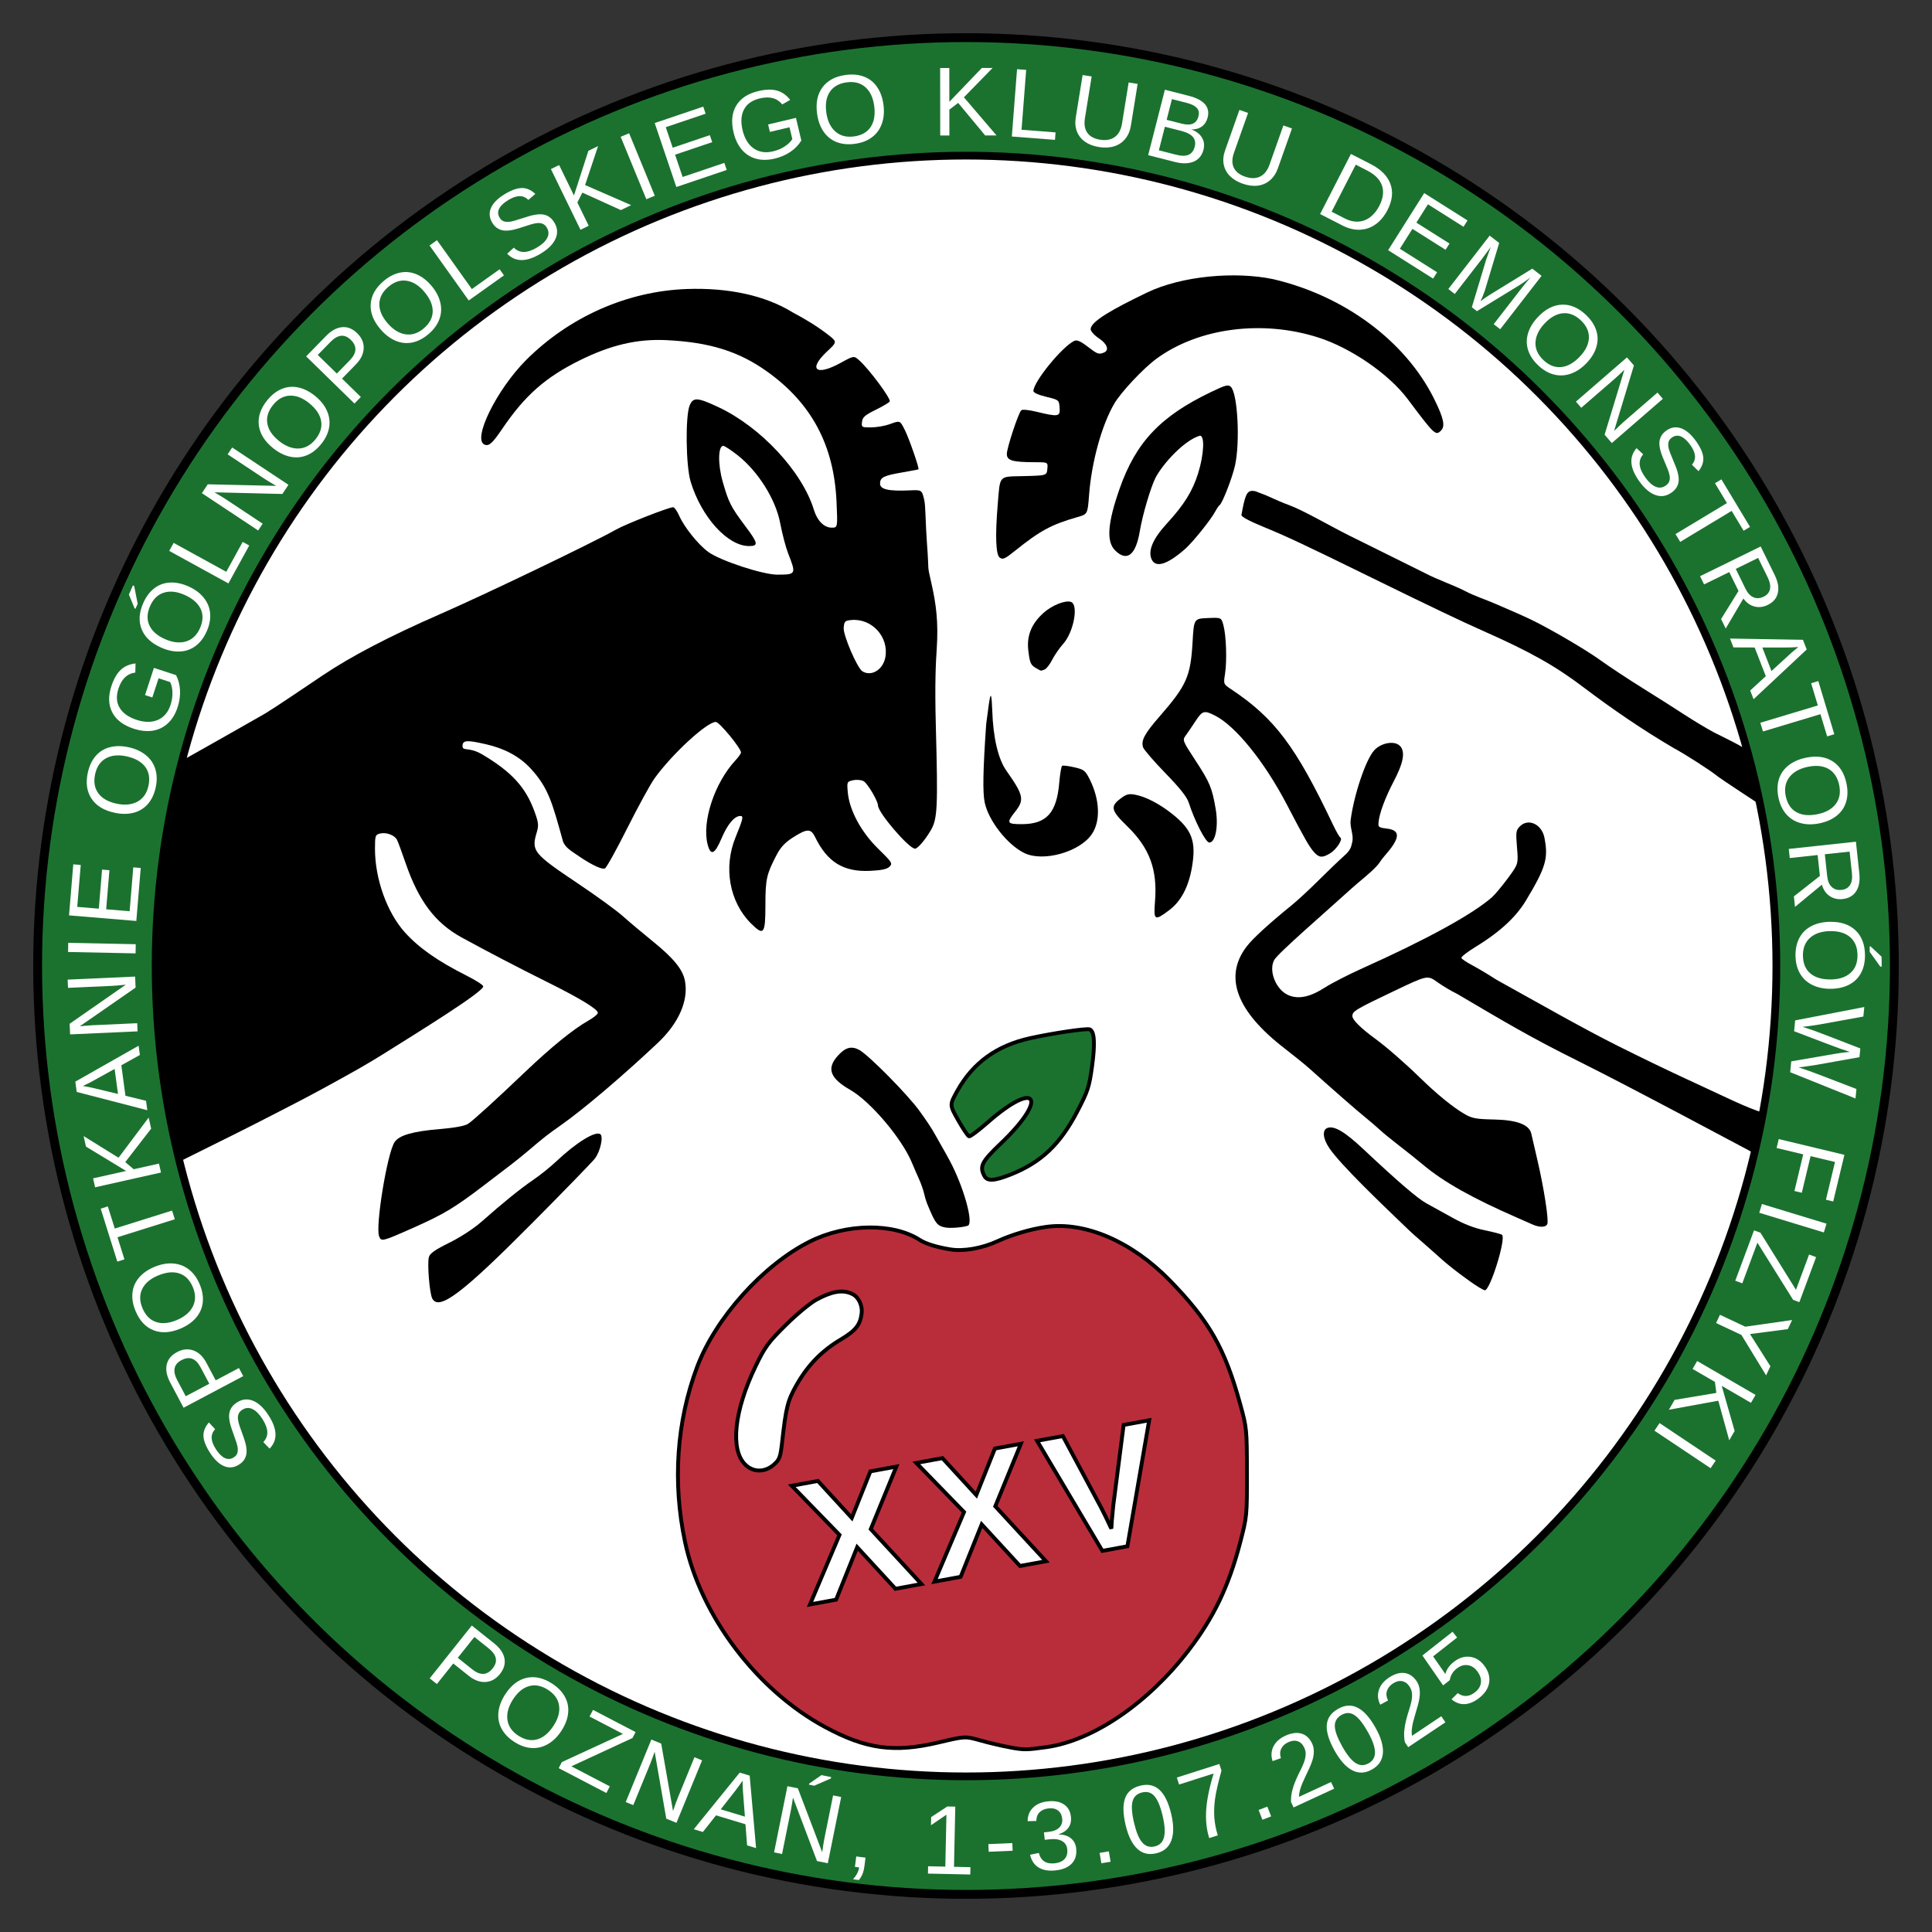 <?xml version="1.0" encoding="UTF-8" standalone="no"?>
<!-- Created with Inkscape (http://www.inkscape.org/) -->

<svg
   width="250mm"
   height="250mm"
   viewBox="0 0 250 250"
   version="1.1"
   id="svg360"
   xml:space="preserve"
   sodipodi:docname="Logo_SOKDF2025.svg"
   inkscape:version="1.2.2 (732a01da63, 2022-12-09)"
   xmlns:inkscape="http://www.inkscape.org/namespaces/inkscape"
   xmlns:sodipodi="http://sodipodi.sourceforge.net/DTD/sodipodi-0.dtd"
   xmlns="http://www.w3.org/2000/svg"
   xmlns:svg="http://www.w3.org/2000/svg"><rect x="0" y="0" width="250" height="250" fill="#333333" stroke="none"/><sodipodi:namedview
     id="namedview362"
     pagecolor="#ffffff"
     bordercolor="#000000"
     borderopacity="0.25"
     inkscape:showpageshadow="2"
     inkscape:pageopacity="0.0"
     inkscape:pagecheckerboard="0"
     inkscape:deskcolor="#d1d1d1"
     inkscape:document-units="mm"
     showgrid="false"
     inkscape:zoom="0.70710678"
     inkscape:cx="383.25188"
     inkscape:cy="468.8118"
     inkscape:window-width="1920"
     inkscape:window-height="991"
     inkscape:window-x="2391"
     inkscape:window-y="-9"
     inkscape:window-maximized="1"
     inkscape:current-layer="layer1" /><defs
     id="defs357"><rect
       x="-83.439"
       y="724.077"
       width="291.328"
       height="219.203"
       id="rect10022" /><inkscape:path-effect
       effect="fill_between_many"
       method="originald"
       linkedpaths="#path1241,0,1"
       id="path-effect1243"
       is_visible="true"
       lpeversion="0"
       join="true"
       close="true"
       autoreverse="true" /><inkscape:path-effect
       effect="fill_between_many"
       method="originald"
       linkedpaths="#path468,0,1"
       id="path-effect1247"
       is_visible="true"
       lpeversion="0"
       join="true"
       close="true"
       autoreverse="true" /><inkscape:path-effect
       effect="fill_between_many"
       method="originald"
       linkedpaths="#path484,0,1"
       id="path-effect4155"
       is_visible="true"
       lpeversion="0"
       join="true"
       close="true"
       autoreverse="true" /><inkscape:path-effect
       effect="fill_between_many"
       method="originald"
       linkedpaths="#path466,0,1"
       id="path-effect4159"
       is_visible="true"
       lpeversion="0"
       join="true"
       close="true"
       autoreverse="true" /><inkscape:path-effect
       effect="fill_between_many"
       method="originald"
       linkedpaths="#path462,0,1"
       id="path-effect4163"
       is_visible="true"
       lpeversion="0"
       join="true"
       close="true"
       autoreverse="true" /><inkscape:path-effect
       effect="fill_between_many"
       method="originald"
       linkedpaths="#path486,0,1"
       id="path-effect4174"
       is_visible="true"
       lpeversion="0"
       join="true"
       close="true"
       autoreverse="true" /><inkscape:path-effect
       effect="fill_between_many"
       method="originald"
       linkedpaths="#path488,0,1"
       id="path-effect4178"
       is_visible="true"
       lpeversion="0"
       join="true"
       close="true"
       autoreverse="true" /><inkscape:path-effect
       effect="fill_between_many"
       method="originald"
       linkedpaths="#path482,0,1"
       id="path-effect4182"
       is_visible="true"
       lpeversion="0"
       join="true"
       close="true"
       autoreverse="true" /><inkscape:path-effect
       effect="fill_between_many"
       method="originald"
       linkedpaths="#path472,0,1"
       id="path-effect4186"
       is_visible="true"
       lpeversion="0"
       join="true"
       close="true"
       autoreverse="true" /><inkscape:path-effect
       effect="fill_between_many"
       method="originald"
       linkedpaths="#path464,0,1"
       id="path-effect4190"
       is_visible="true"
       lpeversion="0"
       join="true"
       close="true"
       autoreverse="true" /><inkscape:path-effect
       effect="fill_between_many"
       method="originald"
       linkedpaths="#path476,0,1"
       id="path-effect4194"
       is_visible="true"
       lpeversion="0"
       join="true"
       close="true"
       autoreverse="true" /><inkscape:path-effect
       effect="fill_between_many"
       method="originald"
       linkedpaths="#path478,0,1"
       id="path-effect4198"
       is_visible="true"
       lpeversion="0"
       join="true"
       close="true"
       autoreverse="true" /><inkscape:path-effect
       effect="fill_between_many"
       method="originald"
       linkedpaths="#path460,0,1"
       id="path-effect4202"
       is_visible="true"
       lpeversion="0"
       join="true"
       close="true"
       autoreverse="true" /><inkscape:path-effect
       effect="fill_between_many"
       method="originald"
       linkedpaths="#path390,0,1"
       id="path-effect6700"
       is_visible="true"
       lpeversion="0"
       join="true"
       close="true"
       autoreverse="true" /><inkscape:path-effect
       effect="fill_between_many"
       method="originald"
       linkedpaths="#path470,0,1"
       id="path-effect7430"
       is_visible="true"
       lpeversion="0"
       join="true"
       close="true"
       autoreverse="true" /><inkscape:path-effect
       effect="fill_between_many"
       method="originald"
       linkedpaths="#path474,0,1"
       id="path-effect7434"
       is_visible="true"
       lpeversion="0"
       join="true"
       close="true"
       autoreverse="true" /><inkscape:path-effect
       effect="fill_between_many"
       method="originald"
       linkedpaths="#path488,0,1"
       id="path-effect7438"
       is_visible="true"
       lpeversion="0"
       join="true"
       close="true"
       autoreverse="true" /><inkscape:path-effect
       effect="fill_between_many"
       method="originald"
       linkedpaths="#path466,0,1"
       id="path-effect7442"
       is_visible="true"
       lpeversion="0"
       join="true"
       close="true"
       autoreverse="true" /><inkscape:path-effect
       effect="fill_between_many"
       method="originald"
       linkedpaths="#path466,0,1"
       id="path-effect7446"
       is_visible="true"
       lpeversion="0"
       join="true"
       close="true"
       autoreverse="true" /><inkscape:path-effect
       effect="fill_between_many"
       method="originald"
       linkedpaths="#path472,0,1"
       id="path-effect9074"
       is_visible="true"
       lpeversion="0"
       join="true"
       close="true"
       autoreverse="true" /><inkscape:path-effect
       effect="fill_between_many"
       method="originald"
       linkedpaths="#path466,0,1"
       id="path-effect9080"
       is_visible="true"
       lpeversion="0"
       join="true"
       close="true"
       autoreverse="true" /><inkscape:path-effect
       effect="fill_between_many"
       method="originald"
       linkedpaths="#path482,0,1"
       id="path-effect9084"
       is_visible="true"
       lpeversion="0"
       join="true"
       close="true"
       autoreverse="true" /></defs><g
     inkscape:label="Warstwa 1"
     inkscape:groupmode="layer"
     id="layer1"><circle
       style="display:inline;fill:#1b722f;fill-opacity:1;fill-rule:nonzero;stroke:#000000;stroke-width:1.146;stroke-dasharray:none;stroke-opacity:1"
       id="circle10433"
       cx="125"
       cy="125"
       r="120.13"
       inkscape:label="Circle2"
       sodipodi:insensitive="true" /><circle
       style="display:inline;fill:#ffffff;fill-opacity:1;fill-rule:nonzero;stroke:#000000;stroke-width:1;stroke-dasharray:none;stroke-opacity:1"
       id="path8228"
       cx="125"
       cy="125"
       r="104.861"
       inkscape:label="Circle1"
       sodipodi:insensitive="true" /><path
       style="fill:#000000;stroke-width:0.265;stroke-dasharray:none;paint-order:markers fill stroke"
       d="m -334.509,15.036 c 0,0 4.215,-2.35 5.855,-3.294 1.64,-0.944 3.56,-2.036 4.267,-2.427 1.302,-0.72 1.824,-1.061 8.333,-5.443 3.641,-2.451 8.654,-5.068 15.11,-7.889 5.923,-2.587 19.793,-9.248 22.852,-10.975 1.302,-0.735 6.822,-2.897 7.397,-2.897 0.157,0 0.512,0.506 0.788,1.124 0.667,1.495 2.472,3.736 3.761,4.669 1.562,1.132 7.061,2.938 8.928,2.933 2.436,-0.007 2.458,-0.052 1.39,-2.774 -0.303,-0.772 -0.743,-2.455 -1.037,-3.969 -0.593,-3.049 -2.865,-6.647 -5.507,-8.721 -0.841,-0.66 -1.671,-1.201 -1.844,-1.201 -0.671,-2.64e-4 -0.712,2.374 -0.078,4.608 0.772,2.723 1.054,3.277 2.945,5.797 1.652,2.201 1.717,2.559 0.464,2.559 -2.764,0 -6.16,-3.748 -7.552,-8.334 -0.621,-2.045 -0.698,-8.506 -0.119,-9.88 0.448,-1.061 1.005,-1.028 3.68,0.224 5.504,2.574 10.88,8.352 12.397,13.323 0.426,1.396 1.317,2.287 2.287,2.287 0.786,0 0.786,0 0.633,-3.373 -0.33,-7.295 -3.23,-12.723 -8.992,-16.835 -3.657,-2.609 -7.435,-3.786 -13.024,-4.056 -3.735,-0.18 -7.16,0.613 -11.155,2.586 -4.488,2.216 -7.137,4.55 -10.078,8.88 -1.282,1.888 -1.713,2.277 -2.282,2.059 -1.644,-0.631 1.542,-7.126 5.374,-10.958 5.593,-5.592 13.102,-8.91 20.786,-9.184 5.431,-0.193 10.179,0.855 13.687,3.02 1.632,0.87 3.242,1.835 4.641,2.934 1.13,0.896 1.13,0.896 -0.198,2.144 -2.482,2.33 -1.415,3.214 1.768,1.465 1.722,-0.946 1.722,-0.946 2.414,-0.331 1.274,1.133 4.082,4.91 3.949,5.311 -0.043,0.127 -0.849,0.611 -1.792,1.075 -1.42,0.699 -1.729,0.968 -1.798,1.571 -0.081,0.706 -0.046,0.727 1.191,0.716 0.701,-0.006 1.751,-0.183 2.333,-0.393 1.427,-0.514 1.371,-0.533 2,0.7 0.555,1.088 1.921,5.019 1.779,5.121 -0.041,0.03 -0.968,0.206 -2.059,0.393 -2.448,0.419 -2.91,0.651 -2.91,1.46 0,0.743 1.107,0.995 3.829,0.872 1.58,-0.071 1.58,-0.071 1.893,1.251 0.172,0.728 0.167,3.181 0.338,5.437 0.338,4.449 -0.041,2.508 0.615,5.457 0.577,2.59 0.894,4.876 0.655,8.449 -0.106,1.579 -0.263,4.246 -0.111,9.922 0.283,10.554 0.212,12.003 -0.662,13.484 -0.753,1.275 -1.689,2.363 -2.033,2.363 -0.786,0 -4.789,-4.667 -4.789,-5.584 0,-0.582 -1.363,-2.886 -1.867,-3.156 -0.303,-0.162 -0.905,-0.213 -1.354,-0.114 -0.795,0.175 -0.807,0.201 -0.691,1.539 0.202,2.329 1.725,5.161 3.935,7.32 1.803,1.76 1.89,1.899 1.468,2.321 -0.326,0.326 -1.021,0.475 -2.541,0.544 -3.429,0.156 -5.518,-1.137 -7.098,-4.391 -0.534,-1.1 -1.043,-1.09 -2.837,0.057 -1.066,0.682 -1.619,1.275 -2.159,2.315 -1.286,2.478 -1.421,3.093 -1.425,6.491 -0.004,3.731 -0.211,3.985 -1.885,2.311 -2.772,-2.772 -3.568,-7.227 -1.986,-11.108 0.988,-2.422 1.069,-2.778 0.632,-2.778 -0.765,0 -1.66,1.064 -2.435,2.892 -0.881,2.079 -1.402,2.314 -1.798,0.812 -0.779,-2.953 0.896,-8.009 3.62,-10.927 0.381,-0.408 0.692,-0.855 0.692,-0.993 0,-0.548 -2.799,-3.948 -3.253,-3.951 -1.149,-0.008 -5.649,4.131 -7.927,7.292 -0.532,0.738 -2.119,3.635 -3.526,6.437 -1.407,2.802 -2.711,5.153 -2.898,5.225 -0.563,0.216 -2.477,-0.947 -3.55,-1.702 -0.728,-0.512 -1.657,-1.003 -1.9,-1.877 -1.382,-4.967 -1.864,-6.864 -4.19,-9.375 -1.481,-1.598 -3.447,-2.589 -5.749,-3.113 -2.348,-0.534 -3.028,-0.577 -3.042,0.211 0.007,0.764 0.78,0.05 2.591,1.128 3.781,2.251 5.577,4.217 6.721,7.355 0.524,1.436 0.565,1.801 0.303,2.676 -0.735,2.455 -0.5,2.746 5.442,6.73 2.306,1.546 4.859,3.405 5.672,4.129 0.813,0.725 2.595,2.224 3.96,3.331 2.652,2.151 3.82,3.596 4.096,5.068 0.477,2.542 -0.805,5.464 -3.518,8.019 -4.59,4.324 -9.646,8.617 -12.545,10.652 -1.724,1.21 -2.145,1.54 -4.303,3.373 -0.601,0.51 -1.569,1.291 -2.151,1.734 -0.582,0.443 -2.07,1.581 -3.307,2.527 -3.966,3.035 -5.344,3.865 -9.393,5.661 -3.979,1.765 -4.086,1.791 -4.361,1.069 v -5e-6 c -0.496,-1.306 1.049,-10.726 1.997,-12.173 0.585,-0.893 2.355,-1.404 5.88,-1.698 1.933,-0.162 3.216,-0.4 3.636,-0.675 0.658,-0.431 3.555,-3.067 7.4,-6.733 3.332,-3.177 6.244,-5.541 8.128,-6.599 0.695,-0.39 1.264,-0.855 1.264,-1.032 2.6e-4,-0.469 -2.328,-1.886 -6.515,-3.966 -3.653,-1.814 -8.009,-4.084 -11.127,-5.798 -3.414,-1.877 -5.555,-4.724 -7.239,-9.625 -0.475,-1.382 -0.972,-2.728 -1.104,-2.989 -0.314,-0.62 -1.399,-1.023 -2.211,-0.819 -0.604,0.152 -0.643,0.274 -0.643,1.999 0,3.866 1.559,8.217 3.863,10.779 1.806,2.008 4.251,3.724 7.977,5.599 1.201,0.604 2.177,1.234 2.171,1.401 -0.03,0.743 -8.623,6.05 -13.085,8.844 -1.843,1.154 -3.742,2.217 -5.646,3.268 -3.591,1.982 -4.408,2.411 -10.89,5.728 -1.419,0.726 -3.783,1.9 -5.864,2.93 -2.081,1.031 -3.88,1.919 -4.168,2.073 0,0 -1.415,-6.335 -1.841,-9.548 -0.715,-5.395 -1.095,-11.949 -1.194,-16.282 -0.099,-4.337 0.26,-8.916 0.847,-13.329 0.572,-4.305 2.6,-12.766 2.6,-12.766 z"
       id="path466"
       sodipodi:nodetypes="csssssssssssscssssssssssssssssccsssssssssssssssssssssssssssssscsssssssssssasascsssssssssssssssssssscsssssssssaasscasac"
       transform="translate(357.805,83.523)" /><path
       style="fill:#000000;stroke-width:0.265"
       d="m -228.447,-11.373 c -0.497,-0.363 -0.591,-2.829 -0.26,-6.78 0.335,-3.995 0.049,-3.677 3.39,-3.762 2.955,-0.075 2.955,-0.075 3.038,-0.935 0.083,-0.86 0.083,-0.86 -1.587,-0.863 -2.936,-0.005 -3.655,-0.215 -3.655,-1.069 0,-0.774 1.472,-5.238 1.863,-5.648 0.133,-0.14 0.968,-0.058 2.026,0.199 2.792,0.677 3.038,0.631 2.94,-0.557 -0.081,-0.983 -0.098,-0.996 -1.736,-1.388 -0.992,-0.238 -1.654,-0.536 -1.654,-0.745 0,-1.184 3.706,-5.737 5.284,-6.49 0.345,-0.165 0.794,0.026 1.713,0.728 1.31,1 1.438,1.048 2.11,0.79 0.748,-0.287 0.457,-1.129 -0.64,-1.855 -0.583,-0.386 -1.058,-0.914 -1.058,-1.177 0,-0.99 2.747,-2.549 7.276,-4.734 4.529,-2.184 11.464,-2.768 16.361,-1.736 9.203,2.156 17.078,8.008 20.787,15.447 1.248,2.505 1.483,3.569 0.914,4.139 -0.699,0.699 -0.828,0.577 -4.326,-4.086 -2.415,-3.219 -7.321,-6.599 -11.542,-7.951 -7.274,-2.33 -15.52,-1.249 -20.966,2.749 -1.689,1.24 -4.574,4.313 -5.445,5.799 -1.617,2.759 -2.94,7.547 -3.264,11.81 -0.19,2.501 -0.19,2.501 -1.513,2.878 -3.338,0.952 -4.837,1.76 -8.036,4.333 -1.349,1.085 -1.61,1.202 -2.017,0.904 z"
       id="path488"
       transform="translate(357.805,83.523)"
       sodipodi:nodetypes="sssssssscssssssszcssssssssss" /><path
       style="fill:#000000;stroke-width:0.265"
       d="m -208.784,-11.141 c -0.503,-1.104 0.155,-2.658 1.955,-4.62 2.26,-2.462 3.355,-4.226 4.077,-6.568 0.739,-2.395 0.854,-4.82 0.228,-4.82 -2.052,0.585 -4.794,3.632 -5.746,5.424 -0.638,1.248 -1.697,4.842 -2.046,6.939 -0.518,3.114 -1.671,4.006 -3.203,2.474 -1.143,-1.143 -0.968,-3.521 0.585,-7.958 2.103,-6.009 5.284,-9.384 11.792,-12.506 1.954,-0.938 2.276,-1.022 2.615,-0.683 0.875,0.875 1.205,7.104 0.538,10.146 -0.349,1.592 -1.639,4.912 -2.005,5.159 -0.107,0.073 -0.351,0.429 -0.542,0.791 -0.564,1.069 -2.909,3.99 -3.913,4.873 -2.298,2.022 -3.812,2.493 -4.333,1.348 z"
       id="path486"
       transform="translate(357.805,83.523)"
       sodipodi:nodetypes="sssccssssssssss" /><path
       style="fill:#000000;stroke-width:0.265"
       d="m -223.685,2.962 c -0.759,-0.43 -0.865,-0.665 -1.06,-2.345 -0.218,-1.876 0.411,-3.425 1.957,-4.822 1.102,-0.996 2.868,-1.698 3.581,-1.425 0.995,0.382 0.33,3.915 -1.021,5.421 -0.48,0.535 -1.122,1.465 -1.426,2.065 -0.304,0.601 -0.746,1.166 -0.983,1.257 -0.515,0.198 -0.405,0.213 -1.048,-0.151 z"
       id="path484"
       transform="translate(357.805,83.523)"
       sodipodi:nodetypes="ssssssss" /><path
       style="fill:#000000;stroke-width:0.265"
       d="m -130.689,19.397 c 0.2,0.137 0.898,1.195 0.898,1.195 m 0,0 -0.327,-0.035 c 0,0 -4.965,-3.253 -5.329,-3.55 -0.995,-0.812 -4.176,-2.864 -5.821,-3.754 -3.983,-2.328 -8.002,-5.093 -11.51,-7.747 -3.751,-2.852 -6.951,-4.656 -13.096,-7.382 -2.933,-1.301 -6.66,-3.08 -14.287,-6.819 -9.015,-4.418 -11.185,-5.437 -14.287,-6.707 -1.7,-0.696 -2.754,-1.27 -2.716,-1.481 0.467,-2.598 0.707,-3.122 1.43,-3.122 0.399,0 0.59,0.145 0.877,0.244 1.323,0.457 1.986,0.907 3.88,1.608 1.894,0.7 5.453,2.786 7.774,3.936 3.929,1.943 8.307,4.114 9.729,4.825 1.713,0.902 3.786,1.587 5.252,2.352 1.294,0.675 2.688,1.108 4.019,1.691 1.873,0.82 3.772,1.593 5.583,2.542 2.723,1.427 6.252,3.528 7.92,4.727 1.186,0.853 3.645,2.477 5.464,3.609 1.819,1.133 4.26,2.681 5.424,3.442 1.164,0.76 2.882,1.792 3.818,2.293 0.468,0.25 4.563,2.179 4.637,2.615 m 0,0 c 0.165,0.658 -0.002,0.58 -0.363,0.76"
       id="path482"
       sodipodi:nodetypes="ccccsccssscsazccsaassssccc"
       transform="translate(357.805,83.523)" /><path
       style="fill:#000000;fill-opacity:1;fill-rule:evenodd;stroke:none;stroke-width:0.265;stroke-dasharray:none"
       d="m -187.752,26.76 c -0.619,-0.683 -1.212,-1.718 -3.524,-6.152 -2.879,-5.519 -6.62,-10.164 -9.283,-11.522 -1.434,-0.731 -1.648,-0.67 -2.572,0.74 -0.453,0.691 -1.02,1.523 -1.26,1.848 -0.422,0.572 -0.379,0.679 1.257,3.175 1.872,2.856 2.17,3.568 2.637,6.311 0.38,2.228 -0.024,4.343 -0.829,4.343 -0.459,0 -1.897,-2.794 -2.654,-5.159 -0.237,-0.741 -1.148,-1.891 -3.039,-3.836 -1.485,-1.528 -2.78,-3.03 -2.877,-3.338 -0.276,-0.875 0.197,-1.757 2.141,-3.988 3.498,-4.016 4.01,-5.169 4.267,-9.607 0.176,-3.043 0.176,-3.043 1.948,-3.121 1.773,-0.078 1.773,-0.078 2.048,0.945 0.361,1.34 0.467,4.608 0.204,6.277 -0.208,1.319 -0.205,1.325 0.785,1.984 5.643,3.758 8.363,7.375 13.186,17.534 0.399,0.84 0.831,1.592 0.96,1.672 0.356,0.22 -0.542,1.567 -1.371,2.057 -0.979,0.578 -1.382,0.546 -2.024,-0.163 z"
       id="path1241"
       transform="translate(357.805,83.523)"
       sodipodi:nodetypes="sssssssssssssssssssss" /><path
       style="fill:#000000;stroke-width:0.265"
       d="m -225.261,26.859 c -2.185,-1.068 -4.616,-4.165 -5.12,-6.521 -0.281,-1.313 -0.228,-4.168 0.189,-10.18 0.312,-2.013 0.633,-6.029 0.785,-1.72 0.111,3.463 0.762,6.253 1.806,7.735 2.261,3.211 2.384,3.788 1.137,5.362 -1.131,1.428 -1.044,1.588 0.86,1.587 3.218,-7.94e-4 4.535,-1.455 4.866,-5.37 0.096,-1.13 0.264,-2.111 0.375,-2.18 0.111,-0.068 0.817,0.018 1.569,0.191 1.245,0.287 1.423,0.424 1.977,1.522 1.342,2.657 1.45,5.463 0.274,7.16 -1.593,2.299 -6.293,3.6 -8.719,2.414 z"
       id="path478"
       transform="translate(357.805,83.523)"
       sodipodi:nodetypes="ssccssscsssss" /><path
       style="fill:#000000;stroke-width:0.265"
       d="m -208.346,33.09 c 0.324,-4.12 -0.706,-6.892 -3.611,-9.712 -2.076,-2.015 -2.205,-2.535 -0.882,-3.544 0.774,-0.59 1.087,-0.676 1.918,-0.524 1.336,0.243 3.121,1.164 4.749,2.45 2.627,2.076 3.186,3.577 2.599,6.972 -0.439,2.535 -1.426,4.389 -2.942,5.525 -1.908,1.43 -2.028,1.353 -1.83,-1.166 z"
       id="path476"
       transform="translate(357.805,83.523)"
       sodipodi:nodetypes="ssssssss" /><path
       style="fill:#1b722f;stroke-width:0.5;fill-opacity:1;stroke:#000000;stroke-opacity:1;stroke-dasharray:none"
       d="m -230.423,68.648 c -0.663,-1.238 -0.358,-1.842 2.122,-4.204 6.218,-5.923 4.673,-8.332 -1.732,-2.699 -1.163,1.023 -2.234,1.821 -2.381,1.773 -0.147,-0.048 -0.775,-0.982 -1.395,-2.076 -1.128,-1.99 -1.128,-1.99 -0.132,-3.783 2.034,-3.663 5.107,-5.887 9.462,-6.848 2.911,-0.642 7.277,-1.287 7.677,-1.133 0.618,0.237 0.717,1.807 0.303,4.819 -0.36,2.619 -0.535,3.156 -1.879,5.745 -2.239,4.313 -4.702,6.65 -8.659,8.219 -2.109,0.836 -3.011,0.886 -3.385,0.188 z"
       id="path474"
       transform="translate(357.805,83.523)"
       sodipodi:nodetypes="ssssssssssss" /><path
       style="fill:#000000;stroke-width:0.265"
       d="m -130.52,65.87 c 0,0 -16.451,-8.812 -22.891,-12.004 -6.44,-3.192 -9.859,-5.259 -15.866,-8.796 -0.675,-0.315 -1.808,-0.988 -2.518,-1.495 -1.291,-0.922 -1.291,-0.922 -5.556,1.109 -5.08,2.419 -5.456,2.645 -5.456,3.284 0,0.477 1.111,1.573 2.975,2.935 1.42,1.037 3.847,3.151 5.741,5 2.181,2.129 4.253,3.822 5.749,4.698 1.017,0.596 1.498,0.688 3.865,0.738 2.967,0.063 4.557,0.666 4.82,1.829 0.071,0.312 0.433,1.878 0.805,3.479 0.836,3.594 1.471,7.693 1.272,8.211 -0.174,0.453 -1.005,0.477 -1.944,0.055 l 5e-5,-4e-6 c -0.364,-0.163 -1.197,-0.53 -1.852,-0.816 -5.899,-2.571 -9.628,-4.668 -12.303,-6.917 -0.728,-0.612 -2.106,-1.713 -3.064,-2.448 -0.958,-0.735 -2.089,-1.66 -2.514,-2.057 -0.425,-0.397 -1.308,-1.154 -1.963,-1.683 -1.047,-0.845 -4.351,-3.734 -7.162,-6.262 -0.519,-0.467 -1.973,-1.643 -3.23,-2.614 -6.21,-4.794 -7.863,-9.25 -4.881,-13.156 0.799,-1.047 2.856,-2.932 5.88,-5.388 0.717,-0.582 2.26,-2.012 3.43,-3.177 1.17,-1.165 2.63,-2.566 3.244,-3.113 0.93,-0.828 0.948,-1.144 1.115,-1.842 0.219,-0.917 -0.329,-1.885 -0.211,-2.82 0.401,-3.168 1.941,-7.859 3.072,-9.074 0.876,-0.941 2.542,-1.247 3.258,-0.598 0.851,0.77 0.436,2.368 -0.752,4.637 -0.971,1.854 -1.98,4.247 -1.98,5.621 0,0.473 0.784,0.413 1.399,0.536 1.489,0.298 1.314,1.314 -0.599,3.487 -0.547,0.622 -0.625,0.892 -0.995,1.289 -1.002,1.076 -2.203,1.947 -3.291,2.935 -3.362,3.054 -9.531,8.376 -10.003,9.253 -0.76,1.412 0.247,3.88 1.859,4.553 1.306,0.546 2.797,0.23 4.702,-0.996 0.88,-0.566 3.083,-1.695 4.895,-2.507 8.223,-3.688 14.194,-6.96 16.702,-9.155 0.389,-0.341 1.323,-1.453 2.074,-2.472 1.367,-1.852 1.367,-1.852 1.188,-4.013 -0.162,-1.969 -0.129,-2.21 0.373,-2.712 1.096,-1.096 2.845,-0.266 3.179,1.474 0.498,2.599 0.266,3.729 -2.411,8.155 -1.172,1.937 -3.107,3.897 -6.502,5.969 -1.056,0.645 -1.881,1.287 -1.834,1.429 0.047,0.141 0.673,0.565 1.391,0.943 0.718,0.377 2.138,1.225 3.157,1.885 5.287,2.927 11.034,6.225 15.743,8.578 2.692,1.351 6.313,3.097 7.988,3.872 6.263,2.895 8.689,4.146 10.747,4.742"
       transform="translate(357.805,83.523)"
       id="path472"
       sodipodi:nodetypes="czcssssssssssccsssssssssssssssssssaasssssssssssssccsc" /><path
       style="fill:#000000;stroke-width:0.265"
       d="m -235.459,75.315 c -1.086,-0.198 -1.314,-0.496 -2.388,-3.113 -0.119,-0.291 -0.295,-0.882 -0.389,-1.314 -0.095,-0.432 -0.389,-1.265 -0.655,-1.852 -0.265,-0.587 -0.676,-1.534 -0.912,-2.104 -1.298,-3.135 -5.365,-7.93 -8.006,-9.441 -2.571,-1.471 -3.049,-2.731 -1.644,-4.332 0.997,-1.135 1.778,-1.371 2.799,-0.843 1.197,0.619 6.431,5.921 7.877,7.98 0.746,1.03 1.541,2.173 2.077,3.175 0.31,0.582 1.157,2.01 1.779,3.173 1.834,3.433 3.151,8.184 2.341,8.443 -0.712,0.227 -2.227,0.347 -2.88,0.228 z"
       id="path470"
       sodipodi:nodetypes="ssssssssccsss"
       transform="translate(357.805,83.523)" /><path
       style="fill:#000000;stroke-width:0.265"
       d="m -167.736,82.18 c -3.286,-2.367 -3.836,-3.092 -5.704,-4.697 -0.787,-0.676 -1.571,-1.357 -2.319,-2.076 -3.462,-3.328 -8.5,-8.13 -10.023,-10.348 -0.864,-1.259 -0.959,-2.405 -0.219,-2.64 0.892,-0.283 2.236,0.525 4.666,2.807 4.467,4.193 6.976,6.347 8.109,6.961 0.624,0.338 2.127,1.17 3.34,1.847 1.501,0.838 2.853,1.364 4.233,1.645 1.115,0.227 2.112,0.491 2.214,0.586 0.537,0.5 -1.542,7.193 -2.228,7.172 -0.187,-0.006 -1.119,-0.571 -2.07,-1.257 z"
       id="path464"
       sodipodi:nodetypes="saasssssssss"
       transform="translate(357.805,83.523)" /><path
       style="fill:#000000;stroke-width:0.265"
       d="m -301.869,84.508 c -0.348,-0.649 -0.663,-4.464 -0.442,-5.345 0.124,-0.492 0.749,-0.936 2.652,-1.88 1.484,-0.736 3.186,-1.853 4.213,-2.761 2.749,-2.433 4.965,-4.224 6.673,-5.392 0.873,-0.597 2.183,-1.648 2.91,-2.335 2.598,-2.454 5.053,-3.981 5.729,-3.563 0.439,0.272 0.015,2.234 -0.68,3.145 -0.338,0.443 -3.994,4.207 -8.124,8.364 -9.057,9.116 -12.064,11.388 -12.932,9.767 z"
       id="path462"
       transform="translate(357.805,83.523)"
       sodipodi:nodetypes="ssssssssss" /><path
       style="display:inline;fill:#b92d3a;fill-opacity:1;stroke-width:0.5;stroke-dasharray:none;stroke:#000000;stroke-opacity:1"
       d="m -227.125,142.585 c -1.019,-0.189 -2.737,-0.593 -3.818,-0.898 -1.966,-0.554 -1.966,-0.554 -5.424,0.264 -5.739,1.357 -9.363,0.863 -14.673,-2 -8.81,-4.75 -16.094,-14.381 -18.123,-23.961 -1.629,-7.691 -1.084,-15.57 1.564,-22.622 2.386,-6.354 8.566,-13.232 14.592,-16.24 4.704,-2.349 10.79,-2.433 14.23,-0.198 0.757,0.492 2.187,0.933 3.965,1.222 1.685,0.274 4.074,-0.141 6.063,-1.055 1.883,-0.865 4.326,-1.584 6.322,-1.861 5.065,-0.704 11.09,1.905 15.983,6.921 5.124,5.254 7.134,8.79 9.134,16.067 0.828,3.014 0.847,3.203 0.857,8.769 0.01,5.631 0.002,5.723 -0.888,9.128 -1.47,5.629 -3.417,9.684 -6.699,13.95 -5.243,6.814 -12.31,11.626 -18.323,12.477 -2.629,0.372 -2.938,0.374 -4.763,0.035 z"
       id="path390"
       sodipodi:nodetypes="sssssssssssssscssss"
       transform="translate(357.805,83.523)" /><path
       style="fill:#ffffff;stroke-width:0.265;stroke-dasharray:none"
       d="m -246.22,3.338 c -0.665,-0.423 -2.49,-4.671 -2.412,-5.616 0.069,-0.841 0.158,-0.934 0.972,-1.012 2.672,-0.255 4.91,2.197 4.415,4.837 -0.301,1.605 -1.824,2.522 -2.975,1.79 z"
       id="path468"
       transform="translate(357.805,83.523)"
       sodipodi:nodetypes="sssss" /><path
       style="fill:#ffffff;fill-opacity:1;stroke-width:0.5;stroke:#000000;stroke-opacity:1;stroke-dasharray:none"
       d="m -261.387,105.979 c -1.954,-1.954 -1.414,-6.979 1.37,-12.742 1.2,-2.484 1.611,-3.045 3.888,-5.3 1.443,-1.429 3.177,-2.86 4.002,-3.303 1.751,-0.94 3.325,-1.423 4.716,-0.658 0.779,0.428 1.213,1.544 1.105,2.427 -0.176,1.438 -0.68,2.208 -2.699,3.405 -2.447,1.45 -4.269,3.32 -5.711,5.858 -1.164,2.049 -1.37,2.858 -1.874,7.353 -0.227,2.024 -0.331,2.314 -1.073,2.977 -1.153,1.03 -2.683,1.023 -3.723,-0.017 z"
       id="path460"
       sodipodi:nodetypes="ssssaassssss"
       transform="translate(357.805,83.523)" /><circle
       style="font-size:12.7px;line-height:0;text-align:center;letter-spacing:0.331px;text-anchor:middle;display:none;fill:none;fill-opacity:1;fill-rule:nonzero;stroke:#000000;stroke-width:1.025;stroke-dasharray:none;stroke-opacity:1"
       id="circle10426"
       cx="-125"
       cy="-125"
       r="107.468"
       transform="matrix(0,-1,-1,0,0,0)"
       inkscape:label="path2"
       sodipodi:insensitive="true" /><circle
       style="display:none;fill:none;fill-opacity:1;fill-rule:nonzero;stroke:#000000;stroke-width:1.025;stroke-dasharray:none;stroke-opacity:1"
       id="path8228-1-3"
       cx="125"
       cy="-125"
       r="107.468"
       transform="rotate(90)"
       inkscape:label="path1"
       sodipodi:insensitive="true" /><g
       aria-label="SPOTKANIE OGÓLNOPOLSKIEGO KLUBU DEMONSTRATORÓW FIZYKI"
       id="text10078"
       style="font-size:12.7px;line-height:0;text-align:center;letter-spacing:0.794px;text-anchor:middle;display:inline;fill:#ffffff;stroke-width:0.5"
       inkscape:label="Text2"><path
         d="m 30.656,181.479 q 1.016,-0.656 2.088,-0.219 1.069,0.432 2.001,1.875 1.733,2.683 0.144,4.314 l -0.815,-0.839 q 0.554,-0.594 0.516,-1.338 -0.043,-0.74 -0.645,-1.673 -0.623,-0.964 -1.287,-1.273 -0.673,-0.311 -1.314,0.103 -0.359,0.232 -0.476,0.544 -0.12,0.306 -0.074,0.697 0.046,0.391 0.213,0.867 0.167,0.475 0.375,1.05 0.369,0.994 0.469,1.572 0.097,0.572 0.03,0.984 -0.071,0.415 -0.298,0.761 -0.23,0.341 -0.642,0.607 -0.943,0.609 -1.918,0.22 -0.978,-0.394 -1.846,-1.738 -0.808,-1.25 -0.849,-2.161 -0.047,-0.907 0.703,-1.768 l 0.804,0.868 q -0.479,0.538 -0.447,1.16 0.027,0.625 0.545,1.427 0.569,0.88 1.16,1.155 0.591,0.275 1.169,-0.098 0.339,-0.219 0.448,-0.541 0.101,-0.324 0.039,-0.763 -0.068,-0.436 -0.496,-1.591 -0.141,-0.389 -0.273,-0.776 -0.141,-0.389 -0.225,-0.77 -0.089,-0.378 -0.11,-0.741 -0.024,-0.368 0.067,-0.708 0.091,-0.339 0.317,-0.64 0.223,-0.306 0.624,-0.565 z"
         style="font-family:'Liberation Sans';-inkscape-font-specification:'Liberation Sans'"
         id="path856" /><path
         d="m 22.912,174.958 q 1.096,-0.581 2.123,-0.206 1.024,0.37 1.674,1.597 l 1.202,2.268 3.008,-1.594 0.555,1.047 -7.721,4.091 -1.722,-3.249 q -0.688,-1.299 -0.457,-2.333 0.231,-1.035 1.338,-1.621 z m 0.568,1.046 q -1.496,0.793 -0.544,2.59 l 1.1,2.077 3.047,-1.614 -1.124,-2.121 q -0.929,-1.753 -2.48,-0.932 z"
         style="font-family:'Liberation Sans';-inkscape-font-specification:'Liberation Sans'"
         id="path858" /><path
         d="m 19.993,163.93 q 1.265,-0.526 2.418,-0.435 1.15,0.086 2.036,0.778 0.886,0.693 1.398,1.924 0.517,1.243 0.389,2.357 -0.13,1.108 -0.883,1.979 -0.759,0.873 -2.03,1.401 -1.935,0.805 -3.464,0.198 -1.534,-0.605 -2.32,-2.494 -0.512,-1.231 -0.396,-2.341 0.11,-1.107 0.846,-1.97 0.733,-0.869 2.004,-1.398 z m 0.464,1.117 q -1.506,0.626 -2.05,1.739 -0.547,1.107 0.024,2.481 0.576,1.386 1.738,1.789 1.162,0.403 2.691,-0.232 1.517,-0.631 2.094,-1.764 0.568,-1.136 0.004,-2.493 -0.581,-1.397 -1.749,-1.784 -1.177,-0.391 -2.751,0.264 z"
         style="font-family:'Liberation Sans';-inkscape-font-specification:'Liberation Sans'"
         id="path860" /><path
         d="m 14.852,158.974 7.414,-2.326 0.353,1.124 -7.414,2.326 0.898,2.864 -0.923,0.29 -2.15,-6.852 0.923,-0.29 z"
         style="font-family:'Liberation Sans';-inkscape-font-specification:'Liberation Sans'"
         id="path862" /><path
         d="m 19.559,146.047 -3.351,4.329 1.097,0.924 3.268,-0.732 0.259,1.156 -8.526,1.911 -0.259,-1.156 4.272,-0.958 -5.193,-3.151 -0.305,-1.361 4.517,2.801 3.9,-5.196 z"
         style="font-family:'Liberation Sans';-inkscape-font-specification:'Liberation Sans'"
         id="path864" /><path
         d="m 18.099,136.515 -2.399,1.331 0.532,3.945 2.666,0.654 0.164,1.217 -9.135,-2.366 -0.18,-1.334 8.19,-4.646 z m -7.375,4.01 0.18,0.032 q 0.531,0.085 1.37,0.278 l 2.995,0.723 -0.437,-3.239 -2.708,1.498 q -0.401,0.229 -0.912,0.473 z"
         style="font-family:'Liberation Sans';-inkscape-font-specification:'Liberation Sans'"
         id="path866" /><path
         d="m 17.547,127.794 -7.223,5.006 0.6,-0.058 1.033,-0.078 5.798,-0.261 0.047,1.053 -8.729,0.393 -0.062,-1.375 7.271,-5.058 q -1.211,0.129 -1.756,0.154 l -5.724,0.258 -0.048,-1.066 8.729,-0.393 z"
         style="font-family:'Liberation Sans';-inkscape-font-specification:'Liberation Sans'"
         id="path868" /><path
         d="m 17.542,123.365 -8.736,-0.178 0.024,-1.184 8.736,0.178 z"
         style="font-family:'Liberation Sans';-inkscape-font-specification:'Liberation Sans'"
         id="path870" /><path
         d="m 17.64,119.173 -8.707,-0.723 0.549,-6.606 0.964,0.08 -0.451,5.426 2.793,0.232 0.42,-5.055 0.952,0.079 -0.42,5.055 3.034,0.252 0.472,-5.679 0.964,0.08 z"
         style="font-family:'Liberation Sans';-inkscape-font-specification:'Liberation Sans'"
         id="path872" /><path
         d="m 16.649,96.693 q 1.339,0.294 2.231,1.029 0.894,0.729 1.223,1.805 0.329,1.075 0.043,2.378 -0.288,1.314 -1.031,2.155 -0.742,0.834 -1.857,1.116 -1.122,0.281 -2.467,-0.014 -2.047,-0.449 -2.952,-1.822 -0.911,-1.374 -0.473,-3.373 0.286,-1.302 1.017,-2.145 0.725,-0.844 1.822,-1.13 1.099,-0.292 2.444,0.003 z m -0.259,1.181 q -1.593,-0.349 -2.677,0.251 -1.083,0.594 -1.402,2.048 -0.322,1.466 0.4,2.462 0.721,0.996 2.338,1.351 1.605,0.352 2.727,-0.246 1.117,-0.606 1.432,-2.041 0.324,-1.478 -0.412,-2.465 -0.741,-0.994 -2.406,-1.36 z"
         style="font-family:'Liberation Sans';-inkscape-font-specification:'Liberation Sans'"
         id="path874" /><path
         d="m 17.304,94.294 q -2.022,-0.661 -2.775,-2.108 -0.754,-1.447 -0.112,-3.41 0.451,-1.379 1.198,-2.088 0.747,-0.708 1.925,-0.839 l -0.032,1.177 q -0.823,0.122 -1.351,0.641 -0.527,0.513 -0.829,1.438 -0.47,1.438 0.154,2.484 0.618,1.044 2.197,1.56 1.574,0.515 2.751,0.006 1.172,-0.511 1.638,-1.937 0.266,-0.813 0.248,-1.596 -0.016,-0.788 -0.298,-1.363 l -1.497,-0.489 -0.811,2.481 -0.943,-0.308 1.15,-3.519 2.865,0.937 q 0.456,0.88 0.513,1.962 0.053,1.074 -0.313,2.194 -0.426,1.303 -1.253,2.076 -0.827,0.773 -1.963,0.957 -1.14,0.175 -2.461,-0.256 z"
         style="font-family:'Liberation Sans';-inkscape-font-specification:'Liberation Sans'"
         id="path877" /><path
         d="m 24.366,75.871 q 1.254,0.554 1.982,1.452 0.731,0.892 0.84,2.012 0.109,1.119 -0.43,2.339 -0.544,1.231 -1.439,1.907 -0.893,0.67 -2.042,0.725 -1.155,0.052 -2.415,-0.504 -1.917,-0.847 -2.531,-2.372 -0.62,-1.528 0.207,-3.4 0.539,-1.22 1.422,-1.9 0.878,-0.683 2.011,-0.746 1.135,-0.068 2.394,0.488 z m -0.489,1.106 q -1.492,-0.659 -2.673,-0.286 -1.179,0.367 -1.781,1.729 -0.606,1.373 -0.098,2.492 0.509,1.12 2.023,1.789 1.503,0.664 2.721,0.301 1.215,-0.372 1.809,-1.716 0.611,-1.384 0.086,-2.497 -0.528,-1.121 -2.088,-1.811 z m -6.347,1.799 -0.113,-0.05 -0.738,-1.797 0.519,-1.174 0.164,0.073 0.454,2.302 z"
         style="font-family:'Liberation Sans';-inkscape-font-specification:'Liberation Sans'"
         id="path879" /><path
         d="m 29.556,75.495 -7.657,-4.208 0.57,-1.038 6.809,3.742 2.127,-3.869 0.848,0.466 z"
         style="font-family:'Liberation Sans';-inkscape-font-specification:'Liberation Sans'"
         id="path881" /><path
         d="m 36.539,63.92 -8.786,-0.215 0.518,0.307 0.88,0.546 4.838,3.207 -0.583,0.879 -7.282,-4.828 0.761,-1.147 8.855,0.201 q -1.054,-0.61 -1.509,-0.911 l -4.776,-3.166 0.589,-0.889 7.282,4.828 z"
         style="font-family:'Liberation Sans';-inkscape-font-specification:'Liberation Sans'"
         id="path883" /><path
         d="m 40.773,51.235 q 1.065,0.863 1.532,1.921 0.472,1.053 0.283,2.162 -0.188,1.109 -1.028,2.144 -0.847,1.045 -1.888,1.463 -1.037,0.413 -2.161,0.164 -1.129,-0.252 -2.198,-1.119 -1.628,-1.32 -1.821,-2.953 -0.198,-1.637 1.091,-3.227 0.84,-1.036 1.871,-1.461 1.026,-0.429 2.136,-0.193 1.113,0.232 2.183,1.099 z m -0.761,0.939 q -1.267,-1.027 -2.505,-0.977 -1.234,0.045 -2.171,1.202 -0.945,1.166 -0.747,2.38 0.198,1.214 1.484,2.256 1.277,1.035 2.547,1.003 1.27,-0.04 2.195,-1.182 0.953,-1.175 0.738,-2.387 -0.216,-1.221 -1.541,-2.295 z"
         style="font-family:'Liberation Sans';-inkscape-font-specification:'Liberation Sans'"
         id="path885" /><path
         d="m 46.216,43.114 q 0.887,0.866 0.844,1.959 -0.04,1.088 -1.01,2.082 l -1.793,1.837 2.436,2.378 -0.827,0.848 -6.252,-6.104 2.569,-2.631 q 1.027,-1.052 2.082,-1.148 1.056,-0.096 1.952,0.779 z m -0.823,0.861 q -1.211,-1.183 -2.632,0.273 l -1.642,1.682 2.467,2.409 1.676,-1.717 q 1.386,-1.42 0.13,-2.646 z"
         style="font-family:'Liberation Sans';-inkscape-font-specification:'Liberation Sans'"
         id="path887" /><path
         d="m 55.818,36.965 q 0.888,1.044 1.154,2.169 0.271,1.122 -0.118,2.177 -0.388,1.055 -1.404,1.92 -1.025,0.872 -2.124,1.092 -1.095,0.216 -2.154,-0.235 -1.063,-0.455 -1.956,-1.503 -1.359,-1.596 -1.249,-3.237 0.106,-1.646 1.664,-2.972 1.015,-0.864 2.107,-1.093 1.088,-0.234 2.135,0.202 1.052,0.432 1.944,1.48 z m -0.921,0.784 q -1.057,-1.242 -2.283,-1.42 -1.222,-0.182 -2.355,0.783 -1.143,0.973 -1.171,2.202 -0.028,1.229 1.045,2.49 1.065,1.251 2.32,1.453 1.256,0.193 2.375,-0.759 1.152,-0.981 1.163,-2.212 0.012,-1.24 -1.094,-2.538 z"
         style="font-family:'Liberation Sans';-inkscape-font-specification:'Liberation Sans'"
         id="path889" /><path
         d="m 60.654,38.88 -5.072,-7.114 0.964,-0.688 4.511,6.327 3.595,-2.563 0.562,0.788 z"
         style="font-family:'Liberation Sans';-inkscape-font-specification:'Liberation Sans'"
         id="path891" /><path
         d="m 71.735,28.801 q 0.622,1.037 0.149,2.094 -0.468,1.054 -1.941,1.937 -2.739,1.641 -4.317,-0.002 l 0.866,-0.786 q 0.575,0.574 1.319,0.561 0.741,-0.018 1.693,-0.588 0.984,-0.59 1.315,-1.243 0.333,-0.662 -0.059,-1.317 -0.22,-0.367 -0.527,-0.494 -0.302,-0.13 -0.694,-0.097 -0.392,0.033 -0.873,0.183 -0.481,0.151 -1.062,0.34 -1.006,0.335 -1.587,0.416 -0.575,0.077 -0.985,-0.003 -0.413,-0.085 -0.751,-0.324 -0.333,-0.242 -0.585,-0.662 -0.577,-0.963 -0.155,-1.924 0.427,-0.964 1.799,-1.787 1.277,-0.765 2.188,-0.776 0.908,-0.016 1.744,0.763 l -0.895,0.775 q -0.522,-0.497 -1.144,-0.486 -0.625,0.006 -1.445,0.497 -0.899,0.539 -1.194,1.12 -0.295,0.582 0.059,1.172 0.207,0.346 0.525,0.466 0.32,0.112 0.761,0.064 0.438,-0.053 1.607,-0.443 0.394,-0.127 0.785,-0.246 0.394,-0.127 0.778,-0.198 0.381,-0.076 0.744,-0.085 0.369,-0.011 0.705,0.091 0.336,0.102 0.629,0.339 0.299,0.233 0.544,0.643 z"
         style="font-family:'Liberation Sans';-inkscape-font-specification:'Liberation Sans'"
         id="path893" /><path
         d="m 80.343,27.185 -4.986,-2.261 -0.645,1.28 1.467,3.01 -1.065,0.519 -3.827,-7.855 1.065,-0.519 1.918,3.936 1.867,-5.78 1.254,-0.611 -1.682,5.041 5.956,2.596 z"
         style="font-family:'Liberation Sans';-inkscape-font-specification:'Liberation Sans'"
         id="path895" /><path
         d="m 83.634,25.78 -3.321,-8.082 1.096,-0.45 3.321,8.082 z"
         style="font-family:'Liberation Sans';-inkscape-font-specification:'Liberation Sans'"
         id="path897" /><path
         d="m 87.518,24.198 -2.8,-8.277 6.28,-2.124 0.31,0.916 -5.158,1.745 0.898,2.655 4.805,-1.625 0.306,0.905 -4.805,1.625 0.976,2.884 5.398,-1.826 0.31,0.916 z"
         style="font-family:'Liberation Sans';-inkscape-font-specification:'Liberation Sans'"
         id="path899" /><path
         d="m 94.92,17.128 q -0.491,-2.07 0.351,-3.467 0.841,-1.398 2.851,-1.874 1.412,-0.335 2.406,-0.067 0.994,0.268 1.719,1.205 l -1.021,0.586 q -0.534,-0.638 -1.252,-0.819 -0.712,-0.182 -1.66,0.043 -1.472,0.349 -2.039,1.426 -0.568,1.071 -0.185,2.689 0.382,1.611 1.43,2.35 1.047,0.733 2.507,0.387 0.833,-0.197 1.491,-0.621 0.664,-0.425 1.008,-0.965 l -0.363,-1.533 -2.54,0.602 -0.229,-0.965 3.602,-0.854 0.695,2.933 q -0.513,0.848 -1.406,1.461 -0.889,0.606 -2.035,0.878 -1.334,0.316 -2.425,0.014 -1.091,-0.302 -1.84,-1.176 -0.744,-0.882 -1.065,-2.233 z"
         style="font-family:'Liberation Sans';-inkscape-font-specification:'Liberation Sans'"
         id="path901" /><path
         d="m 114.32,13.542 q 0.182,1.358 -0.204,2.449 -0.38,1.089 -1.278,1.766 -0.898,0.677 -2.219,0.854 -1.334,0.179 -2.377,-0.232 -1.037,-0.412 -1.684,-1.364 -0.648,-0.958 -0.83,-2.323 -0.278,-2.077 0.703,-3.397 0.98,-1.326 3.008,-1.598 1.321,-0.177 2.363,0.222 1.041,0.392 1.685,1.326 0.65,0.933 0.833,2.297 z m -1.199,0.16 q -0.216,-1.616 -1.151,-2.43 -0.929,-0.814 -2.404,-0.617 -1.487,0.199 -2.177,1.217 -0.69,1.018 -0.47,2.659 0.218,1.629 1.164,2.478 0.951,0.842 2.408,0.647 1.5,-0.201 2.175,-1.23 0.681,-1.036 0.455,-2.726 z"
         style="font-family:'Liberation Sans';-inkscape-font-specification:'Liberation Sans'"
         id="path903" /><path
         d="m 127.483,17.528 -3.497,-4.212 -1.14,0.87 0.004,3.349 -1.184,0.002 -0.011,-8.737 1.184,-0.002 0.006,4.378 4.205,-4.383 1.395,-0.002 -3.716,3.8 4.223,4.937 z"
         style="font-family:'Liberation Sans';-inkscape-font-specification:'Liberation Sans'"
         id="path905" /><path
         d="m 130.931,17.664 0.675,-8.711 1.181,0.091 -0.6,7.747 4.402,0.341 -0.075,0.964 z"
         style="font-family:'Liberation Sans';-inkscape-font-specification:'Liberation Sans'"
         id="path907" /><path
         d="m 142.187,19.024 q -1.059,-0.171 -1.787,-0.684 -0.727,-0.513 -1.044,-1.318 -0.316,-0.805 -0.152,-1.821 l 0.887,-5.491 1.169,0.189 -0.871,5.393 q -0.191,1.182 0.31,1.891 0.501,0.709 1.634,0.892 1.163,0.188 1.908,-0.339 0.752,-0.532 0.948,-1.75 l 0.858,-5.314 1.163,0.188 -0.869,5.381 q -0.169,1.047 -0.738,1.734 -0.563,0.688 -1.443,0.961 -0.872,0.267 -1.974,0.09 z"
         style="font-family:'Liberation Sans';-inkscape-font-specification:'Liberation Sans'"
         id="path909" /><path
         d="m 155.733,19.364 q -0.288,1.13 -1.273,1.55 -0.983,0.415 -2.449,0.04 l -3.437,-0.878 2.162,-8.466 3.076,0.786 q 2.98,0.761 2.455,2.816 -0.192,0.751 -0.743,1.154 -0.551,0.403 -1.365,0.381 0.979,0.378 1.383,1.076 0.406,0.692 0.189,1.54 z m -0.654,-4.308 q 0.175,-0.685 -0.219,-1.099 -0.393,-0.414 -1.283,-0.641 l -1.929,-0.492 -0.684,2.68 1.929,0.492 q 0.919,0.235 1.457,0.007 0.546,-0.232 0.728,-0.947 z m -0.483,3.922 q 0.382,-1.496 -1.721,-2.033 l -2.139,-0.546 -0.779,3.052 2.229,0.569 q 1.051,0.268 1.632,6.91e-4 0.58,-0.268 0.778,-1.043 z"
         style="font-family:'Liberation Sans';-inkscape-font-specification:'Liberation Sans'"
         id="path911" /><path
         d="m 160.775,23.761 q -1.011,-0.358 -1.635,-0.993 -0.624,-0.635 -0.791,-1.484 -0.167,-0.848 0.177,-1.819 l 1.856,-5.244 1.117,0.395 -1.823,5.15 q -0.399,1.128 -0.033,1.916 0.366,0.787 1.447,1.17 1.111,0.393 1.938,0.008 0.835,-0.389 1.247,-1.552 l 1.796,-5.074 1.111,0.393 -1.819,5.138 q -0.354,1 -1.037,1.573 -0.677,0.576 -1.592,0.687 -0.906,0.107 -1.958,-0.266 z"
         style="font-family:'Liberation Sans';-inkscape-font-specification:'Liberation Sans'"
         id="path913" /><path
         d="m 179.55,27.163 q -0.617,1.203 -1.55,1.867 -0.93,0.659 -2.037,0.697 -1.107,0.039 -2.233,-0.539 l -2.908,-1.491 3.987,-7.775 2.571,1.319 q 1.975,1.013 2.536,2.555 0.569,1.54 -0.367,3.366 z m -1.059,-0.543 q 0.741,-1.446 0.335,-2.609 -0.399,-1.166 -1.899,-1.936 l -1.495,-0.767 -3.121,6.086 1.733,0.889 q 0.855,0.439 1.693,0.395 0.844,-0.041 1.553,-0.569 0.71,-0.528 1.202,-1.488 z"
         style="font-family:'Liberation Sans';-inkscape-font-specification:'Liberation Sans'"
         id="path915" /><path
         d="m 179.624,32.374 4.667,-7.387 5.604,3.541 -0.517,0.818 -4.603,-2.908 -1.497,2.37 4.288,2.709 -0.51,0.807 -4.288,-2.709 -1.626,2.574 4.818,3.044 -0.517,0.818 z"
         style="font-family:'Liberation Sans';-inkscape-font-specification:'Liberation Sans'"
         id="path917" /><path
         d="m 193.284,41.949 3.57,-4.608 q 0.593,-0.765 1.184,-1.436 -0.92,0.691 -1.495,1.038 l -5.431,3.323 -0.657,-0.509 1.838,-6.107 0.371,-1.046 0.256,-0.665 -0.407,0.555 -0.698,0.942 -3.57,4.608 -0.833,-0.646 5.352,-6.907 1.23,0.953 -1.873,6.213 q -0.126,0.365 -0.296,0.767 -0.161,0.401 -0.246,0.57 0.191,-0.166 0.621,-0.468 0.439,-0.303 0.563,-0.372 l 5.515,-3.391 1.201,0.931 -5.352,6.907 z"
         style="font-family:'Liberation Sans';-inkscape-font-specification:'Liberation Sans'"
         id="path919" /><path
         d="m 205.301,46.981 q -0.945,0.992 -2.037,1.374 -1.087,0.386 -2.177,0.11 -1.09,-0.276 -2.055,-1.196 -0.974,-0.928 -1.307,-1.999 -0.328,-1.067 0.009,-2.167 0.342,-1.105 1.291,-2.101 1.446,-1.517 3.089,-1.579 1.648,-0.066 3.129,1.346 0.965,0.92 1.307,1.982 0.346,1.057 0.021,2.144 -0.32,1.091 -1.27,2.088 z m -0.875,-0.834 q 1.125,-1.181 1.174,-2.419 0.053,-1.234 -1.024,-2.26 -1.086,-1.035 -2.312,-0.935 -1.226,0.1 -2.368,1.298 -1.134,1.19 -1.204,2.459 -0.061,1.269 1.003,2.283 1.095,1.044 2.321,0.926 1.234,-0.118 2.41,-1.352 z"
         style="font-family:'Liberation Sans';-inkscape-font-specification:'Liberation Sans'"
         id="path921" /><path
         d="m 207.634,56.253 2.561,-8.407 -0.434,0.417 -0.762,0.702 -4.386,3.801 -0.69,-0.797 6.603,-5.722 0.902,1.04 -2.566,8.477 q 0.87,-0.852 1.282,-1.21 l 4.33,-3.753 0.699,0.806 -6.603,5.722 z"
         style="font-family:'Liberation Sans';-inkscape-font-specification:'Liberation Sans'"
         id="path923" /><path
         d="m 216.302,63.735 q -0.981,0.708 -2.074,0.326 -1.09,-0.376 -2.095,-1.769 -1.869,-2.59 -0.366,-4.301 l 0.857,0.796 q -0.523,0.622 -0.447,1.362 0.081,0.737 0.73,1.637 0.671,0.93 1.351,1.205 0.688,0.276 1.307,-0.171 0.347,-0.25 0.447,-0.567 0.104,-0.312 0.038,-0.7 -0.066,-0.388 -0.257,-0.854 -0.191,-0.466 -0.429,-1.029 -0.42,-0.974 -0.549,-1.546 -0.126,-0.567 -0.081,-0.981 0.05,-0.418 0.259,-0.775 0.212,-0.352 0.61,-0.639 0.91,-0.657 1.904,-0.318 0.997,0.343 1.933,1.641 0.871,1.207 0.96,2.114 0.094,0.904 -0.611,1.802 l -0.848,-0.826 q 0.451,-0.562 0.387,-1.181 -0.059,-0.623 -0.618,-1.397 -0.613,-0.85 -1.218,-1.094 -0.605,-0.244 -1.163,0.158 -0.327,0.236 -0.42,0.563 -0.084,0.328 7.8e-4,0.764 0.09,0.432 0.578,1.564 0.16,0.381 0.312,0.761 0.16,0.381 0.264,0.758 0.108,0.373 0.148,0.735 0.043,0.367 -0.03,0.71 -0.073,0.343 -0.284,0.656 -0.207,0.317 -0.594,0.597 z"
         style="font-family:'Liberation Sans';-inkscape-font-specification:'Liberation Sans'"
         id="path925" /><path
         d="m 224.074,66.108 -6.655,4.01 -0.608,-1.009 6.655,-4.01 -1.549,-2.571 0.829,-0.499 3.706,6.151 -0.829,0.499 z"
         style="font-family:'Liberation Sans';-inkscape-font-specification:'Liberation Sans'"
         id="path927" /><path
         d="m 222.706,80.106 2.258,-3.635 -1.199,-2.444 -3.257,1.597 -0.521,-1.063 7.845,-3.847 1.81,3.691 q 0.65,1.325 0.406,2.336 -0.235,1.013 -1.293,1.532 -0.874,0.429 -1.721,0.209 -0.844,-0.215 -1.44,-1.034 l -2.287,3.884 z m 5.514,-2.897 q 0.685,-0.336 0.812,-0.978 0.135,-0.64 -0.293,-1.514 l -1.237,-2.522 -2.895,1.42 1.259,2.567 q 0.412,0.841 1.026,1.106 0.622,0.268 1.329,-0.078 z"
         style="font-family:'Liberation Sans';-inkscape-font-specification:'Liberation Sans'"
         id="path929" /><path
         d="m 226.474,89.351 2.02,-1.855 -1.441,-3.711 -2.745,-0.012 -0.444,-1.145 9.436,0.161 0.487,1.254 -6.875,6.434 z m 6.231,-5.626 -0.182,0.011 q -0.536,0.042 -1.397,0.05 l -3.08,-0.001 1.183,3.046 2.282,-2.09 q 0.336,-0.317 0.776,-0.674 z"
         style="font-family:'Liberation Sans';-inkscape-font-specification:'Liberation Sans'"
         id="path931" /><path
         d="m 235.566,92.413 -7.44,2.239 -0.34,-1.128 7.44,-2.239 -0.865,-2.874 0.926,-0.279 2.07,6.876 -0.926,0.279 z"
         style="font-family:'Liberation Sans';-inkscape-font-specification:'Liberation Sans'"
         id="path933" /><path
         d="m 235.446,106.537 q -1.342,0.277 -2.457,-0.032 -1.113,-0.302 -1.852,-1.15 -0.738,-0.848 -1.008,-2.154 -0.272,-1.318 0.065,-2.388 0.338,-1.064 1.242,-1.776 0.91,-0.713 2.259,-0.991 2.053,-0.423 3.438,0.462 1.392,0.884 1.805,2.889 0.269,1.306 -0.055,2.373 -0.318,1.066 -1.204,1.774 -0.885,0.714 -2.233,0.992 z m -0.244,-1.184 q 1.597,-0.329 2.343,-1.319 0.747,-0.983 0.446,-2.441 -0.303,-1.47 -1.367,-2.086 -1.064,-0.616 -2.686,-0.282 -1.609,0.332 -2.39,1.335 -0.774,1.008 -0.477,2.447 0.306,1.482 1.379,2.084 1.081,0.607 2.751,0.262 z"
         style="font-family:'Liberation Sans';-inkscape-font-specification:'Liberation Sans'"
         id="path935" /><path
         d="m 232.128,115.993 3.364,-2.645 -0.291,-2.707 -3.607,0.388 -0.127,-1.178 8.687,-0.935 0.44,4.088 q 0.158,1.467 -0.416,2.334 -0.567,0.872 -1.739,0.998 -0.968,0.104 -1.689,-0.392 -0.72,-0.49 -1,-1.464 l -3.477,2.869 z m 6.172,-0.839 q 0.758,-0.082 1.097,-0.642 0.346,-0.555 0.242,-1.523 l -0.301,-2.793 -3.206,0.345 0.306,2.842 q 0.1,0.931 0.586,1.39 0.493,0.465 1.276,0.38 z"
         style="font-family:'Liberation Sans';-inkscape-font-specification:'Liberation Sans'"
         id="path937" /><path
         d="m 236.922,127.95 q -1.37,0.017 -2.406,-0.498 -1.036,-0.508 -1.599,-1.481 -0.564,-0.973 -0.58,-2.306 -0.016,-1.346 0.517,-2.332 0.534,-0.98 1.557,-1.507 1.029,-0.527 2.406,-0.544 2.096,-0.025 3.288,1.107 1.198,1.133 1.223,3.179 0.016,1.333 -0.505,2.319 -0.515,0.986 -1.52,1.513 -1.004,0.533 -2.381,0.55 z m -0.015,-1.209 q 1.631,-0.02 2.551,-0.85 0.92,-0.824 0.902,-2.312 -0.018,-1.501 -0.946,-2.308 -0.928,-0.807 -2.583,-0.787 -1.643,0.02 -2.6,0.856 -0.951,0.843 -0.933,2.312 0.018,1.513 0.958,2.308 0.946,0.801 2.651,0.78 z m 5.027,-4.272 0.124,-0.002 1.418,1.329 0.016,1.284 -0.18,0.002 -1.369,-1.906 z"
         style="font-family:'Liberation Sans';-inkscape-font-specification:'Liberation Sans'"
         id="path939" /><path
         d="m 231.651,138.745 0.135,-1.407 5.669,-0.976 q 0.533,-0.098 1.899,-0.254 -0.701,-0.229 -1.171,-0.386 -0.471,-0.157 -6.023,-2.279 l 0.135,-1.407 8.943,-1.727 -0.118,1.228 -5.675,1.032 q -1.064,0.178 -2.185,0.307 0.665,0.213 1.449,0.482 0.784,0.275 6.014,2.309 l -0.108,1.13 -5.559,0.993 q -1.36,0.218 -2.299,0.328 l 0.211,0.076 q 0.694,0.235 1.128,0.382 0.441,0.148 6.124,2.338 l -0.118,1.228 z"
         style="font-family:'Liberation Sans';-inkscape-font-specification:'Liberation Sans'"
         id="path941" /><path
         d="m 237.449,150.361 -3.16,-0.758 -1.137,4.74 -0.953,-0.229 1.137,-4.74 -3.443,-0.826 0.276,-1.152 8.496,2.038 -1.448,6.036 -0.941,-0.226 z"
         style="font-family:'Liberation Sans';-inkscape-font-specification:'Liberation Sans'"
         id="path943" /><path
         d="m 227.992,155.799 8.358,2.546 -0.345,1.133 -8.358,-2.546 z"
         style="font-family:'Liberation Sans';-inkscape-font-specification:'Liberation Sans'"
         id="path945" /><path
         d="m 224.544,165.726 2.426,-6.521 0.831,0.309 4.597,7.386 1.697,-4.563 0.907,0.337 -2.166,5.824 -0.808,-0.3 -4.62,-7.395 -1.956,5.26 z"
         style="font-family:'Liberation Sans';-inkscape-font-specification:'Liberation Sans'"
         id="path947" /><path
         d="m 225.338,172.741 -3.277,-1.541 0.501,-1.066 3.277,1.541 6.06,-0.865 -0.554,1.178 -4.897,0.637 2.639,4.167 -0.554,1.178 z"
         style="font-family:'Liberation Sans';-inkscape-font-specification:'Liberation Sans'"
         id="path949" /><path
         d="m 216.692,181.145 5.4,-0.902 -0.178,-1.423 -2.896,-1.681 0.595,-1.024 7.557,4.387 -0.595,1.024 -3.786,-2.198 1.672,5.839 -0.7,1.207 -1.414,-5.123 -6.391,1.166 z"
         style="font-family:'Liberation Sans';-inkscape-font-specification:'Liberation Sans'"
         id="path951" /><path
         d="m 214.744,184.147 7.264,4.855 -0.658,0.985 -7.264,-4.855 z"
         style="font-family:'Liberation Sans';-inkscape-font-specification:'Liberation Sans'"
         id="path953" /></g><g
       aria-label="POZNAŃ, 1-3.07.2025"
       transform="translate(0,10.054)"
       id="text10295"
       style="font-size:12.7px;font-family:'Liberation Sans';-inkscape-font-specification:'Liberation Sans';text-align:center;letter-spacing:1.323px;text-anchor:middle;fill:#ffffff;stroke-width:0.5"
       inkscape:label="Text1"><path
         d="m 64.697,206.557 q -0.773,0.97 -1.864,1.037 -1.086,0.07 -2.173,-0.795 l -2.008,-1.599 -2.121,2.663 -0.927,-0.738 5.443,-6.835 2.877,2.291 q 1.15,0.916 1.351,1.956 0.202,1.041 -0.579,2.021 z m -0.939,-0.732 q 1.055,-1.324 -0.536,-2.591 l -1.838,-1.464 -2.148,2.697 1.877,1.495 q 1.552,1.236 2.646,-0.137 z"
         id="path839" /><path
         d="m 72.653,213.9 q -0.745,1.15 -1.748,1.727 -0.997,0.58 -2.119,0.511 -1.122,-0.07 -2.241,-0.795 -1.129,-0.732 -1.654,-1.723 -0.52,-0.987 -0.392,-2.131 0.131,-1.149 0.88,-2.304 1.14,-1.759 2.744,-2.123 1.607,-0.37 3.324,0.743 1.119,0.725 1.651,1.706 0.535,0.975 0.418,2.103 -0.113,1.132 -0.862,2.287 z m -1.015,-0.658 q 0.887,-1.369 0.706,-2.594 -0.176,-1.222 -1.425,-2.032 -1.259,-0.816 -2.445,-0.491 -1.186,0.325 -2.087,1.714 -0.894,1.379 -0.728,2.639 0.174,1.259 1.408,2.058 1.27,0.823 2.452,0.481 1.191,-0.344 2.119,-1.775 z"
         id="path841" /><path
         d="m 78.464,221.96 -6.169,-3.217 0.41,-0.786 7.9,-3.643 -4.316,-2.251 0.447,-0.858 5.509,2.873 -0.399,0.764 -7.912,3.665 4.976,2.595 z"
         id="path843" /><path
         d="m 86.215,225.279 -1.503,-8.659 -0.2,0.568 -0.364,0.97 -2.202,5.37 -0.975,-0.4 3.315,-8.084 1.274,0.522 1.53,8.724 q 0.392,-1.153 0.599,-1.658 l 2.174,-5.301 0.987,0.405 -3.315,8.084 z"
         id="path845" /><path
         d="m 96.677,228.74 -0.215,-2.735 -3.81,-1.154 -1.702,2.154 -1.175,-0.356 5.945,-7.329 1.288,0.39 0.827,9.38 z m -0.587,-8.374 -0.104,0.15 q -0.298,0.448 -0.822,1.131 l -1.901,2.424 3.128,0.947 -0.238,-3.085 q -0.042,-0.46 -0.052,-1.027 z"
         id="path847" /><path
         d="m 105.72,230.765 -3.112,-8.219 -0.088,0.596 -0.174,1.021 -1.148,5.69 -1.033,-0.208 1.728,-8.565 1.349,0.272 3.151,8.277 q 0.167,-1.206 0.275,-1.741 l 1.133,-5.617 1.046,0.211 -1.728,8.565 z m -1.048,-9.89 0.025,-0.122 1.596,-1.108 1.258,0.254 -0.036,0.176 -2.15,0.939 z"
         id="path849" /><path
         d="m 111.998,230.324 -0.132,1.033 q -0.084,0.652 -0.256,1.074 -0.173,0.422 -0.47,0.79 l -0.757,-0.097 q 0.685,-0.762 0.785,-1.537 l -0.541,-0.069 0.173,-1.347 z"
         id="path851" /><path
         d="m 120.077,232.388 0.021,-0.949 2.226,0.048 0.145,-6.721 -2.002,1.365 0.023,-1.054 2.095,-1.375 1.029,0.022 -0.168,7.787 2.127,0.046 -0.021,0.949 z"
         id="path853" /><path
         d="m 127.938,229.562 -0.042,-0.991 3.098,-0.131 0.042,0.991 z"
         id="path855" /><path
         d="m 139.257,229.139 q 0.129,1.202 -0.565,1.944 -0.694,0.742 -2.112,0.893 -1.32,0.141 -2.172,-0.366 -0.847,-0.514 -1.12,-1.664 l 1.136,-0.227 q 0.387,1.518 2.058,1.339 0.839,-0.09 1.269,-0.554 0.437,-0.465 0.35,-1.278 -0.076,-0.709 -0.667,-1.045 -0.585,-0.343 -1.615,-0.233 l -0.629,0.067 -0.103,-0.962 0.604,-0.065 q 0.913,-0.098 1.37,-0.546 0.463,-0.455 0.388,-1.158 -0.074,-0.697 -0.53,-1.053 -0.45,-0.363 -1.258,-0.277 -0.734,0.079 -1.15,0.503 -0.41,0.424 -0.411,1.117 l -1.125,0.033 q 0.009,-1.08 0.704,-1.759 0.701,-0.68 1.897,-0.808 1.307,-0.14 2.094,0.393 0.792,0.526 0.908,1.612 0.089,0.832 -0.324,1.407 -0.407,0.567 -1.275,0.847 l 0.003,0.025 q 0.985,6.3e-4 1.587,0.491 0.601,0.491 0.69,1.323 z"
         id="path857" /><path
         d="m 142.517,231.05 -0.227,-1.339 1.192,-0.202 0.227,1.339 z"
         id="path859" /><path
         d="m 151.558,224.691 q 0.499,2.131 0.007,3.431 -0.486,1.298 -1.953,1.642 -1.467,0.344 -2.465,-0.601 -0.998,-0.945 -1.5,-3.088 -0.513,-2.192 -0.057,-3.451 0.463,-1.261 2.008,-1.623 1.503,-0.352 2.475,0.586 0.977,0.937 1.485,3.104 z m -1.105,0.259 q -0.431,-1.842 -1.054,-2.568 -0.616,-0.728 -1.594,-0.499 -1.002,0.235 -1.252,1.153 -0.244,0.917 0.193,2.783 0.424,1.811 1.061,2.547 0.643,0.735 1.609,0.508 0.96,-0.225 1.206,-1.187 0.246,-0.962 -0.17,-2.737 z"
         id="path861" /><path
         d="m 158.058,219.068 q -0.654,2.357 -0.828,3.629 -0.174,1.272 -0.097,2.433 0.083,1.158 0.45,2.31 l -1.111,0.354 q -0.509,-1.595 -0.396,-3.571 0.116,-1.983 0.967,-4.786 l -4.472,1.426 -0.288,-0.904 5.5,-1.754 z"
         id="path863" /><path
         d="m 163.357,225.423 -0.492,-1.266 1.127,-0.438 0.492,1.266 z"
         id="path865" /><path
         d="m 167.385,223.829 -0.33,-0.715 q -0.017,-0.791 0.162,-1.482 0.183,-0.699 0.451,-1.315 0.266,-0.622 0.55,-1.176 0.289,-0.557 0.488,-1.073 0.199,-0.515 0.242,-1 0.048,-0.487 -0.175,-0.971 -0.302,-0.653 -0.851,-0.837 -0.549,-0.183 -1.23,0.131 -0.647,0.299 -0.906,0.849 -0.255,0.541 -0.035,1.211 l -1.08,0.383 q -0.327,-1.003 0.106,-1.886 0.438,-0.885 1.53,-1.39 1.199,-0.554 2.104,-0.282 0.907,0.264 1.388,1.305 0.213,0.462 0.21,1.016 0.002,0.552 -0.204,1.201 -0.206,0.648 -0.941,2.149 -0.403,0.828 -0.588,1.433 -0.188,0.599 -0.175,1.071 l 4.138,-1.911 0.398,0.861 z"
         id="path867" /><path
         d="m 177.989,213.508 q 1.07,1.909 0.958,3.295 -0.107,1.382 -1.421,2.119 -1.314,0.737 -2.535,0.106 -1.221,-0.631 -2.297,-2.551 -1.101,-1.963 -1.011,-3.3 0.095,-1.34 1.48,-2.116 1.347,-0.755 2.54,-0.123 1.199,0.629 2.287,2.571 z m -0.99,0.555 q -0.925,-1.65 -1.724,-2.176 -0.794,-0.529 -1.67,-0.037 -0.898,0.503 -0.883,1.455 0.02,0.949 0.957,2.62 0.91,1.623 1.726,2.153 0.822,0.527 1.687,0.042 0.86,-0.482 0.83,-1.475 -0.03,-0.993 -0.922,-2.583 z"
         id="path869" /><path
         d="m 182.221,216.03 -0.438,-0.655 q -0.14,-0.779 -0.07,-1.489 0.071,-0.719 0.241,-1.369 0.166,-0.655 0.36,-1.247 0.199,-0.595 0.315,-1.135 0.116,-0.54 0.083,-1.025 -0.028,-0.488 -0.324,-0.932 -0.4,-0.598 -0.971,-0.694 -0.571,-0.096 -1.195,0.321 -0.593,0.396 -0.763,0.979 -0.168,0.575 0.154,1.202 l -1.007,0.546 q -0.479,-0.94 -0.189,-1.88 0.295,-0.943 1.295,-1.611 1.098,-0.734 2.034,-0.606 0.937,0.119 1.575,1.073 0.282,0.423 0.366,0.971 0.088,0.545 -0.014,1.218 -0.103,0.673 -0.595,2.269 -0.269,0.881 -0.358,1.507 -0.092,0.621 -0.006,1.085 l 3.79,-2.532 0.527,0.789 z"
         id="path871" /><path
         d="m 192.007,205.407 q 0.855,1.087 0.698,2.22 -0.152,1.13 -1.297,2.031 -0.96,0.756 -1.879,0.801 -0.919,0.045 -1.701,-0.627 l 0.806,-0.8 q 1.079,0.8 2.229,-0.105 0.707,-0.556 0.772,-1.295 0.062,-0.743 -0.525,-1.489 -0.51,-0.648 -1.229,-0.729 -0.714,-0.085 -1.396,0.452 -0.356,0.28 -0.575,0.634 -0.219,0.354 -0.315,0.863 l -0.858,0.675 -2.678,-3.874 3.903,-3.072 0.587,0.746 -3.104,2.443 1.583,2.282 q 0.225,-0.887 1.073,-1.555 1.014,-0.798 2.081,-0.675 1.072,0.119 1.824,1.074 z"
         id="path873" /></g><g
       aria-label="XXV"
       transform="rotate(-10.384)"
       id="text21654"
       style="font-weight:bold;font-size:22.578px;font-family:'Liberation Sans';-inkscape-font-specification:'Liberation Sans Bold';text-align:center;letter-spacing:1.323px;text-anchor:middle;fill:#ffffff;stroke:#000000;stroke-width:0.5;paint-order:markers fill stroke"
       inkscape:label="Text3"><path
         d="m 76.917,223.107 -3.903,-6.185 -3.903,6.185 H 65.672 l 5.38,-8.169 -4.928,-7.364 h 3.44 l 3.451,5.49 3.451,-5.49 h 3.418 l -4.718,7.364 5.17,8.169 z"
         id="path876" /><path
         d="m 93.299,223.107 -3.903,-6.185 -3.903,6.185 h -3.44 l 5.38,-8.169 -4.928,-7.364 h 3.44 l 3.451,5.49 3.451,-5.49 h 3.418 l -4.718,7.364 5.17,8.169 z"
         id="path878" /><path
         d="m 107.432,223.107 h -3.296 l -5.744,-15.533 h 3.395 l 3.197,9.977 q 0.298,0.97 0.816,2.932 l 0.232,-0.948 0.562,-1.984 3.186,-9.977 h 3.362 z"
         id="path880" /></g></g></svg>

